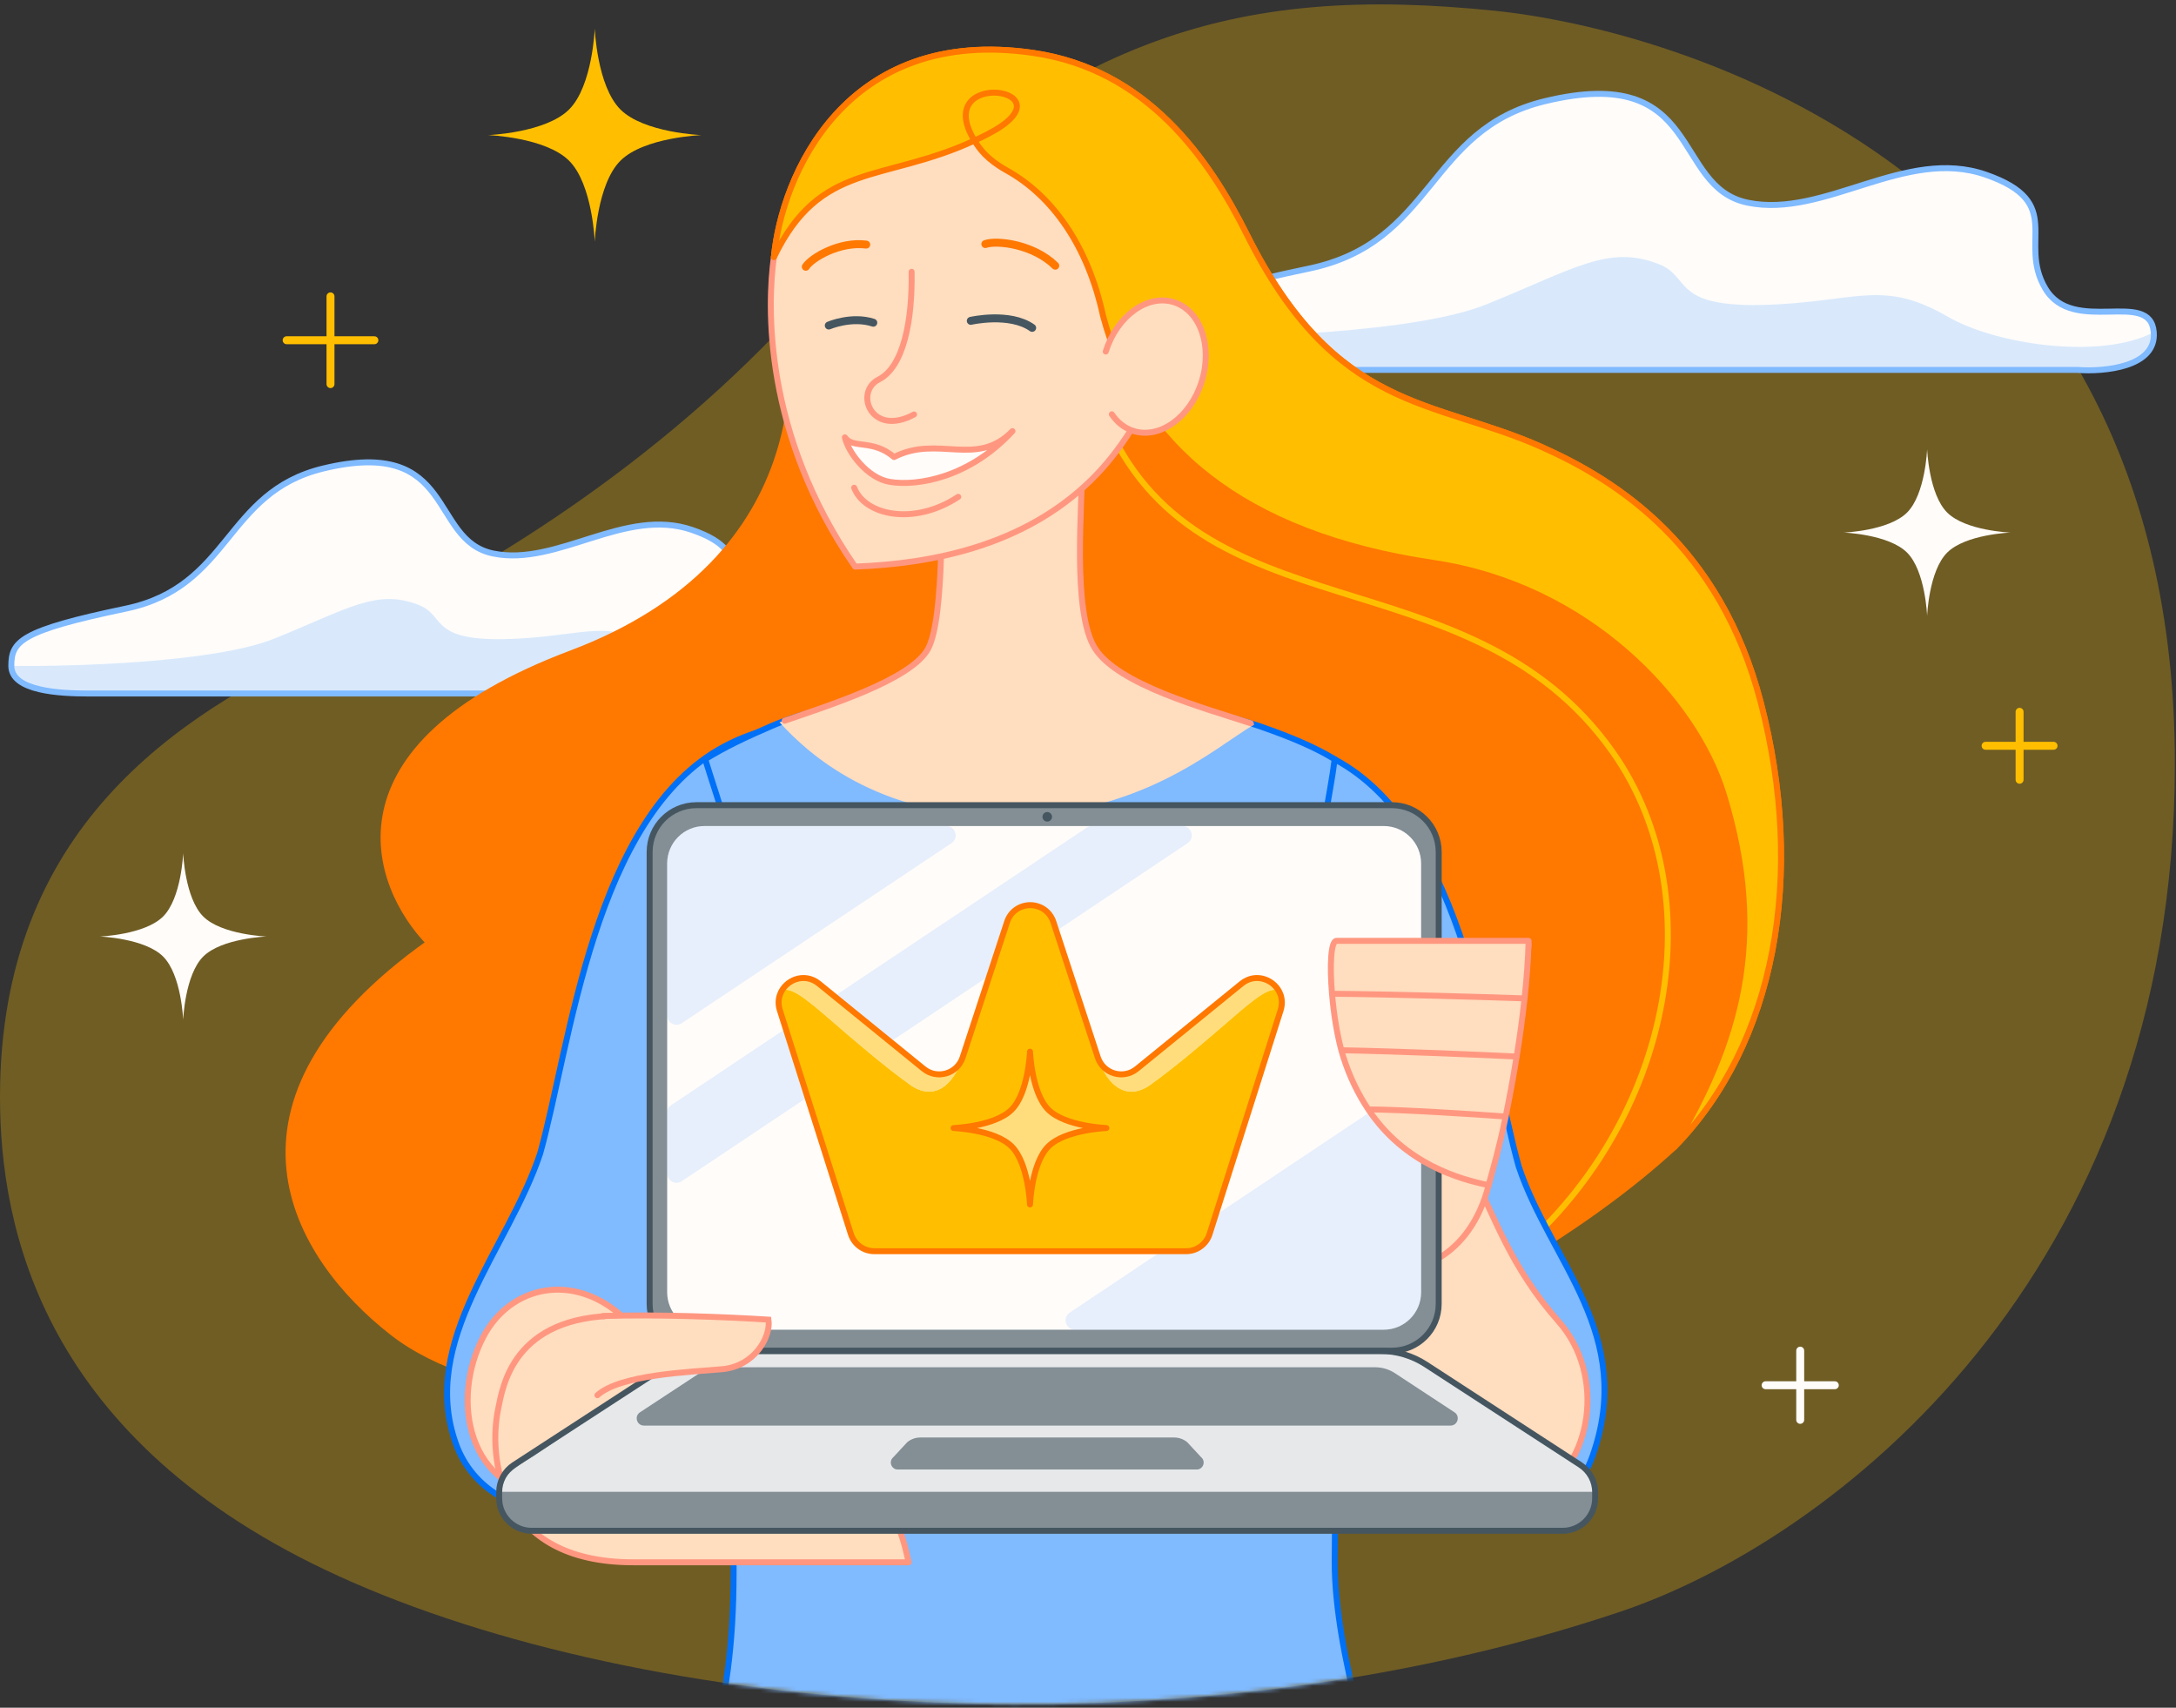 <svg width="548" height="430" viewBox="0 0 548 430" fill="none" xmlns="http://www.w3.org/2000/svg">
<rect x="0" y="0" width="548" height="430" fill="#333333" stroke="none"/>
<g clip-path="url(#clip0_10222_9605)">
<path opacity="0.3" d="M85.276 396.856C10.639 362.823 -0 309.21 -0 276.23C-0 208.527 44.684 180.092 82.597 162.489C120.511 144.886 165.872 117.128 202.431 76.507C264.255 7.813 311.893 -3.863 376.428 2.71C420.903 7.24 547.716 42.032 547.716 192.278C547.716 321.606 461.135 387.997 408.007 405.841C296.074 443.436 162.126 431.898 85.276 396.856Z" fill="#FFBF00"/>
<path d="M523.211 93.143H357.569H318.55C309.884 93.143 295.249 92.453 295.249 84.825C295.249 77.525 297.905 74.244 329.632 67.634C361.359 61.024 359.334 32.668 389.055 25.483C429.154 15.789 420.782 47.075 440.17 51.041C459.559 55.007 479.829 36.94 500.1 43.99C520.37 51.041 508.031 60.736 515.082 72.633C522.132 84.531 541.521 72.633 542.402 83.65C543.107 92.463 529.902 93.651 523.211 93.143Z" fill="#FFFCFA"/>
<path opacity="0.3" d="M523.211 93.139H357.569H318.55C309.884 93.139 295.249 92.449 295.249 84.821C314.253 85.076 356.692 83.79 374.418 76.608C396.575 67.63 405.146 61.523 417.807 66.522C426.379 69.907 420.315 78.19 448.17 76.608C468.396 75.458 474.814 70.642 490.586 79.773C502.614 86.737 529.012 90.684 542.402 83.646C543.107 92.459 529.902 93.647 523.211 93.139Z" fill="#80BAFF"/>
<path d="M523.211 93.143H357.569H318.55C309.884 93.143 295.249 92.453 295.249 84.825C295.249 77.525 297.905 74.244 329.632 67.634C361.359 61.024 359.334 32.668 389.055 25.483C429.154 15.789 420.782 47.075 440.17 51.041C459.559 55.007 479.829 36.94 500.1 43.99C520.37 51.041 508.031 60.736 515.082 72.633C522.132 84.531 541.521 72.633 542.402 83.65C543.107 92.463 529.902 93.651 523.211 93.143Z" stroke="#80BAFF" stroke-width="1.5"/>
<path d="M193.743 174.626H55.034H22.359C15.102 174.626 2.847 174.048 2.847 167.66C2.847 161.547 5.071 158.799 31.639 153.264C58.208 147.729 56.512 123.984 81.4 117.967C114.98 109.848 107.968 136.048 124.205 139.369C140.441 142.69 157.415 127.561 174.389 133.465C191.364 139.369 181.031 147.487 186.936 157.45C192.84 167.414 209.076 157.45 209.814 166.676C210.404 174.056 199.346 175.051 193.743 174.626Z" fill="#FFFCFA"/>
<path opacity="0.3" d="M193.743 174.625H55.034H22.359C15.102 174.625 2.847 174.047 2.847 167.66C18.761 167.873 54.299 166.795 69.143 160.781C87.698 153.264 94.875 148.15 105.478 152.336C112.656 155.17 107.578 162.107 130.904 160.781C147.841 159.819 153.216 155.786 166.423 163.432C176.495 169.263 198.601 172.569 209.814 166.675C210.404 174.055 199.346 175.05 193.743 174.625Z" fill="#80BAFF"/>
<path d="M193.743 174.626H55.034H22.359C15.102 174.626 2.847 174.048 2.847 167.66C2.847 161.547 5.071 158.799 31.639 153.264C58.208 147.729 56.512 123.984 81.4 117.967C114.98 109.848 107.968 136.048 124.205 139.369C140.441 142.69 157.415 127.561 174.389 133.465C191.364 139.369 181.031 147.487 186.936 157.45C192.84 167.414 209.076 157.45 209.814 166.676C210.404 174.056 199.346 175.051 193.743 174.626Z" stroke="#80BAFF" stroke-width="1.5"/>
<path d="M508.607 179.23V196.344M500.05 187.787H517.164" stroke="#FFBF00" stroke-width="2" stroke-linecap="round" stroke-linejoin="round"/>
<path d="M83.233 74.625V96.719M72.186 85.672H94.281" stroke="#FFBF00" stroke-width="2" stroke-linecap="round" stroke-linejoin="round"/>
<path d="M453.363 340.086V357.519M444.647 348.802L462.079 348.802" stroke="#FFFCFA" stroke-width="2" stroke-linecap="round" stroke-linejoin="round"/>
<path d="M149.782 7.156C149.782 7.156 149.234 21.65 143.324 27.559C137.414 33.469 122.921 34.017 122.921 34.017C122.921 34.017 137.414 34.565 143.324 40.475C149.234 46.384 149.782 60.878 149.782 60.878C149.782 60.878 150.33 46.384 156.24 40.475C162.149 34.565 176.643 34.017 176.643 34.017C176.643 34.017 162.149 33.469 156.24 27.559C150.33 21.65 149.782 7.156 149.782 7.156Z" fill="#FFBF00"/>
<path d="M485.323 113.109C485.323 113.109 484.894 124.436 480.276 129.054C475.658 133.672 464.332 134.1 464.332 134.1C464.332 134.1 475.658 134.529 480.276 139.147C484.894 143.765 485.323 155.091 485.323 155.091C485.323 155.091 485.751 143.765 490.369 139.147C494.987 134.529 506.313 134.1 506.313 134.1C506.313 134.1 494.987 133.672 490.369 129.054C485.751 124.436 485.323 113.109 485.323 113.109Z" fill="#FFFCFA"/>
<path d="M46.13 214.82C46.13 214.82 45.702 226.146 41.084 230.765C36.466 235.383 25.14 235.811 25.14 235.811C25.14 235.811 36.466 236.24 41.084 240.858C45.702 245.476 46.13 256.802 46.13 256.802C46.13 256.802 46.559 245.476 51.177 240.858C55.795 236.24 67.121 235.811 67.121 235.811C67.121 235.811 55.795 235.383 51.177 230.765C46.559 226.146 46.13 214.82 46.13 214.82Z" fill="#FFFCFA"/>
<path d="M253.553 42.908C248.519 40.107 246.644 37.419 245.404 35.391C222.207 46.068 206.585 40.519 194.901 64.731C203.838 88.224 206.131 141.074 143.807 164.53C81.483 187.985 94.011 222.889 108.065 237.409C51.134 277.875 74.248 316.346 98.845 335.535C104.715 340.115 111.569 343.25 118.608 345.674C258.84 393.963 378.449 328.654 421.555 288.924C437.041 262.964 445.396 236.813 434.07 199.917C426.836 176.353 399.927 147.503 360.974 141.729C312.517 134.546 286.388 111.944 277.782 79.482C273.979 61.957 265.099 49.333 253.553 42.908Z" fill="#FF7800"/>
<path d="M278.063 104.891C301.094 160.967 369.919 138.382 405.989 189.146C433.025 227.198 420.008 287.779 375.615 320.549" stroke="#FFBF00" stroke-width="1.5"/>
<path d="M421.555 288.925C447.114 262.9 454.789 220.419 443.41 176.803C433.177 137.574 407.534 121.142 388.214 112.534C360.974 100.396 336.38 103.858 314.025 59.09C304.409 39.831 288.836 17.508 260.243 13.323C212.768 6.375 196.788 44.491 194.901 64.732M421.555 288.925C437.041 262.964 445.396 236.813 434.07 199.917C426.837 176.353 399.927 147.503 360.974 141.729C312.517 134.546 286.388 111.945 277.782 79.482C273.979 61.957 265.099 49.334 253.553 42.909C248.519 40.108 246.644 37.419 245.404 35.391M421.555 288.925C378.449 328.655 258.84 393.964 118.608 345.674C111.569 343.25 104.715 340.115 98.845 335.536C74.248 316.346 51.134 277.876 108.065 237.409C94.011 222.889 81.483 187.985 143.807 164.53C206.131 141.075 203.838 88.225 194.901 64.732M245.404 35.391C234.142 16.98 271.197 22.233 248.669 33.802C247.564 34.369 246.476 34.898 245.404 35.391ZM245.404 35.391C222.207 46.069 206.585 40.519 194.901 64.732" stroke="#FF7800" stroke-width="1.5" stroke-linecap="round" stroke-linejoin="round"/>
<path d="M382.458 293.673C390.507 317.821 412.009 335.965 400.993 366.81C392.834 389.656 358.16 392.407 347.893 353.285C342.459 332.576 306.362 256.155 299.803 225.546C294.012 198.519 308.6 176.52 336.122 191.184C369.027 208.715 374.834 266.46 382.458 293.673Z" fill="#80BAFF"/>
<path d="M382.458 293.673C390.507 317.821 412.009 335.965 400.993 366.81C392.834 389.656 358.16 392.407 347.893 353.285C342.459 332.576 306.362 256.155 299.803 225.546C294.012 198.519 308.6 176.52 336.122 191.184C369.027 208.715 374.834 266.46 382.458 293.673Z" stroke="#0070F6" stroke-width="1.5"/>
<path d="M136.028 290.458C127.979 314.606 105.521 337.517 114.81 363.523C122.971 386.369 160.327 389.193 170.593 350.07C176.028 329.361 212.125 252.941 218.683 222.331C224.474 195.304 209.887 173.305 182.365 187.969C149.46 205.5 143.652 263.245 136.028 290.458Z" fill="#80BAFF"/>
<path d="M136.028 290.458C127.979 314.606 105.521 337.517 114.81 363.523C122.971 386.369 160.327 389.193 170.593 350.07C176.028 329.361 212.125 252.941 218.683 222.331C224.474 195.304 209.887 173.305 182.365 187.969C149.46 205.5 143.652 263.245 136.028 290.458Z" stroke="#0070F6" stroke-width="1.5"/>
<mask id="mask0_10222_9605" style="mask-type:alpha" maskUnits="userSpaceOnUse" x="0" y="1" width="548" height="429">
<path d="M85.276 396.856C10.639 362.823 0 309.21 0 276.23C0 208.527 44.684 180.092 82.598 162.489C120.511 144.886 165.872 117.128 202.432 76.507C264.256 7.813 311.893 -3.863 376.428 2.71C420.904 7.24 547.716 42.032 547.716 192.278C547.716 321.606 461.135 387.997 408.008 405.841C296.074 443.436 162.126 431.898 85.276 396.856Z" fill="#98C6FD"/>
</mask>
<g mask="url(#mask0_10222_9605)">
<path d="M171.683 459.061C175.992 447.494 184.75 434.116 184.75 395.792C185.16 311.92 161.433 306.127 177.591 266.202C192.472 229.435 184.75 214.381 177.591 191.176C182.459 188.132 187.887 185.578 194.213 182.85C226.164 169.073 289.289 173.161 317.221 182.851C325.514 185.728 331.196 188.193 336.124 191.176C333.898 209.037 325.207 234.525 340.182 266.202C356.242 300.174 336.124 315.552 336.124 393.305C336.124 416.45 346.993 448.973 351.303 461.102C357.53 478.63 304.164 489.09 264.583 489.09C225.002 489.09 163.753 480.349 171.683 459.061Z" fill="#80BAFF"/>
<path d="M171.683 459.061C175.992 447.494 184.75 434.116 184.75 395.792C185.16 311.92 161.433 306.127 177.591 266.202C192.472 229.435 184.75 214.381 177.591 191.176C182.459 188.132 187.887 185.578 194.213 182.85C226.164 169.073 289.289 173.161 317.221 182.851C325.514 185.728 331.196 188.193 336.124 191.176C333.898 209.037 325.207 234.525 340.182 266.202C356.242 300.174 336.124 315.552 336.124 393.305C336.124 416.45 346.993 448.973 351.303 461.102C357.53 478.63 304.164 489.09 264.583 489.09C225.002 489.09 163.753 480.349 171.683 459.061Z" stroke="#0070F6" stroke-width="1.5"/>
</g>
<path d="M272.581 116.244C272.581 100.892 237.079 98.891 237.079 115.134C237.079 125.216 237.948 155.451 233.738 163.332C229.528 171.214 207.238 178.21 196.321 181.863C203.607 189.97 221.031 205.52 252.84 205.52C286.964 205.52 305.318 188.747 315.888 182.385C304.067 178.505 281.72 172.445 275.809 163.332C269.898 154.22 272.581 126.482 272.581 116.244Z" fill="#FFDDBF"/>
<path d="M314.996 182.126C303.175 178.246 281.719 172.445 275.808 163.332C269.897 154.22 272.58 126.482 272.58 116.244C272.58 100.892 237.078 98.891 237.078 115.134C237.078 125.216 237.947 155.451 233.737 163.332C229.527 171.214 208.134 177.798 197.604 181.49" stroke="#FF9780" stroke-width="1.5" stroke-linecap="round" stroke-linejoin="round"/>
<path d="M215.337 142.676C192.173 109.214 193.203 76.683 194.899 64.731C198.319 45.729 214.925 8.437 258.876 14.507C312.895 21.967 304.315 92.011 274.742 120.918C257.723 137.554 234.529 141.955 215.337 142.676Z" fill="#FFDDBF"/>
<path d="M215.337 142.672C192.173 109.21 193.203 76.68 194.899 64.727C198.319 45.725 214.925 8.433 258.876 14.503C312.895 21.963 304.315 92.008 274.742 120.914C257.723 137.55 234.529 141.951 215.337 142.672Z" stroke="#FF9780" stroke-width="1.5" stroke-linecap="round" stroke-linejoin="round"/>
<path d="M212.774 110.119C214.831 113.115 219.705 110.49 225.157 115.083C236.25 109.39 245.891 117.858 254.978 108.561C244.171 120.279 231.073 122.478 224.099 121.341C218.52 120.431 213.611 113.962 212.774 110.119Z" fill="#FFFCFA"/>
<path d="M215.111 122.805C217.76 129.775 230.183 132.461 241.323 125.104M212.774 110.119C214.831 113.115 219.705 110.49 225.157 115.083C236.25 109.39 245.891 117.858 254.978 108.561C244.171 120.279 231.073 122.478 224.099 121.341C218.52 120.431 213.611 113.962 212.774 110.119Z" stroke="#FF9780" stroke-width="1.5" stroke-linecap="round" stroke-linejoin="round"/>
<path d="M229.576 68.434C229.792 80.507 227.618 92.341 221.317 95.544C215.015 98.747 219.439 110.194 230.194 104.362" stroke="#FF9780" stroke-width="1.5" stroke-linecap="round"/>
<path d="M244.48 80.786C244.48 80.786 254.275 78.544 259.94 82.557" stroke="#455660" stroke-width="2" stroke-linecap="round" stroke-linejoin="round"/>
<path d="M208.719 81.966C208.719 81.966 214.502 79.487 219.931 81.258" stroke="#455660" stroke-width="2" stroke-linecap="round" stroke-linejoin="round"/>
<path d="M248.143 61.454C251.101 60.416 260.293 61.524 265.756 66.904" stroke="#FF7800" stroke-width="2" stroke-linecap="round" stroke-linejoin="round"/>
<path d="M202.929 67.164C204.443 64.862 211.46 60.735 218.147 61.584" stroke="#FF7800" stroke-width="2" stroke-linecap="round" stroke-linejoin="round"/>
<path d="M245.403 35.403C234.142 16.992 271.197 22.245 248.669 33.814C247.564 34.381 246.476 34.909 245.403 35.403Z" fill="#FFBF00"/>
<path d="M443.41 176.815C433.177 137.586 407.534 121.154 388.214 112.545C360.974 100.408 336.38 103.87 314.025 59.102C304.408 39.843 288.836 17.519 260.243 13.335C212.767 6.387 196.787 44.503 194.901 64.743C206.584 40.531 222.207 46.08 245.403 35.403C234.142 16.992 271.197 22.245 248.669 33.814C247.564 34.381 246.476 34.909 245.403 35.403C246.644 37.431 248.518 40.12 253.552 42.921C265.099 49.346 273.979 61.969 277.782 79.494C286.388 111.956 312.517 134.558 360.974 141.741C399.926 147.515 426.836 176.365 434.07 199.929C445.396 236.825 437.04 262.976 421.555 288.936C447.114 262.912 454.788 220.431 443.41 176.815Z" fill="#FFBF00"/>
<path d="M245.403 35.403C246.644 37.431 248.518 40.12 253.552 42.921C265.099 49.346 273.979 61.969 277.782 79.494C286.388 111.956 312.517 134.558 360.974 141.741C399.926 147.515 426.836 176.365 434.07 199.929C445.396 236.825 437.04 262.976 421.555 288.936C447.114 262.912 454.788 220.431 443.41 176.815C433.177 137.586 407.534 121.154 388.214 112.545C360.974 100.408 336.38 103.87 314.025 59.102C304.408 39.843 288.836 17.519 260.243 13.335C212.767 6.387 196.787 44.503 194.901 64.743C206.584 40.531 222.207 46.08 245.403 35.403ZM245.403 35.403C234.142 16.992 271.197 22.245 248.669 33.814C247.564 34.381 246.476 34.909 245.403 35.403Z" stroke="#FF7800" stroke-width="1.5" stroke-linecap="round" stroke-linejoin="round"/>
<ellipse cx="290.547" cy="92.308" rx="12.662" ry="16.997" transform="rotate(17.41 290.547 92.308)" fill="#FFDDBF"/>
<path d="M278.465 88.519C281.274 79.562 288.96 73.997 295.633 76.089C302.305 78.182 305.437 87.139 302.629 96.096C299.82 105.053 292.134 110.618 285.461 108.526C283.204 107.818 281.351 106.324 279.997 104.31" stroke="#FF9780" stroke-width="1.5" stroke-linecap="round"/>
<path d="M392.518 332.741C380.419 319.079 376.45 306.339 370.898 295.668C363.952 282.32 346.561 290.612 346.038 307.392C345.695 318.361 349.082 320.086 350.967 346.38C352.785 371.752 370.826 384.701 387.038 376.317C400.802 369.199 404.618 346.403 392.518 332.741Z" fill="#FFDDBF"/>
<path d="M392.518 332.741C380.419 319.079 376.45 306.339 370.898 295.668C363.952 282.32 346.561 290.612 346.038 307.392C345.695 318.361 349.082 320.086 350.967 346.38C352.785 371.752 370.826 384.701 387.038 376.317C400.802 369.199 404.618 346.403 392.518 332.741Z" stroke="#FF9780" stroke-width="1.5"/>
<path d="M346.823 318.984C337.622 316.048 327.6 303.289 327.599 272.289C328.006 263.501 327.599 238.822 327.599 227.551C337.257 227.551 342.733 231.413 342.733 269.36C349.306 266.632 355.992 262.422 362.047 257.957C374.926 248.46 384.95 237.809 384.95 237.809C384.605 242.354 384.189 246.712 383.714 250.894C383.131 256.04 382.46 260.921 381.727 265.557C380.865 271.008 379.918 276.121 378.929 280.929C377.626 287.26 376.248 293.063 374.894 298.416C370.277 316.659 356.023 321.92 346.823 318.984Z" fill="#FFDDBF"/>
<path d="M374.894 298.416C370.277 316.659 356.023 321.92 346.823 318.984C337.622 316.048 327.6 303.289 327.599 272.289C328.006 263.501 327.599 238.822 327.599 227.551C337.257 227.551 342.733 231.413 342.733 269.36C349.306 266.632 355.992 262.422 362.047 257.957M374.894 298.416C376.248 293.063 377.626 287.26 378.929 280.929M374.894 298.416L370.986 286.11M362.047 257.957C374.926 248.46 384.95 237.809 384.95 237.809C384.605 242.354 384.189 246.712 383.714 250.894M362.047 257.957L364.46 265.557M381.727 265.557L367.581 275.385M381.727 265.557C382.46 260.921 383.131 256.04 383.714 250.894M381.727 265.557C380.865 271.008 379.918 276.121 378.929 280.929M367.581 275.385L364.46 265.557M367.581 275.385L370.986 286.11M383.714 250.894L364.46 265.557M378.929 280.929L370.986 286.11M370.986 286.11C362.047 283.327 339.697 282.843 339.697 302.561" stroke="#FF9780" stroke-width="1.5" stroke-linecap="round" stroke-linejoin="round"/>
<path d="M121.756 336.539C128.585 323.644 144.489 320.259 156.957 331.686C170.811 344.382 170.491 378.348 139.908 376.921C117.716 375.885 113.36 352.394 121.756 336.539Z" fill="#FFDDBF"/>
<path d="M121.756 336.539C128.585 323.644 144.489 320.259 156.957 331.686C170.811 344.382 170.491 378.348 139.908 376.921C117.716 375.885 113.36 352.394 121.756 336.539Z" stroke="#FF9780" stroke-width="1.5"/>
<path d="M159.441 393.379C125.124 393.379 123.022 366.515 125.446 354.809C126.586 349.3 129.055 331.289 156.003 331.289C160.627 331.289 160.949 339.267 162.92 347.906C164.315 354.024 172.11 358.623 186.532 358.623C201.547 358.623 212.405 365.096 219.234 373.004C221.458 375.579 223.255 378.306 224.629 381.011C226.883 385.449 227.759 388.439 228.822 393.379H159.441Z" fill="#FFDDBF"/>
<path d="M186.532 358.623C185.206 361.425 183.042 363.976 181.483 365.916M186.532 358.623C201.547 358.623 212.405 365.096 219.234 373.004M186.532 358.623C172.11 358.623 164.315 354.024 162.92 347.906M175.883 373.004C173.038 376.042 170.476 378.835 167.836 381.011H224.629M175.883 373.004C177.767 370.612 178.953 369.064 181.483 365.916M175.883 373.004H219.234M181.483 365.916H211.286M224.629 381.011C226.883 385.449 227.759 388.439 228.822 393.379H159.441C125.124 393.379 123.022 366.515 125.446 354.809C126.586 349.3 129.055 331.289 156.003 331.289C160.627 331.289 160.949 339.267 162.92 347.906M224.629 381.011C223.255 378.306 221.458 375.579 219.234 373.004M162.92 347.906C164.223 353.618 165.634 368.717 152.816 375.123" stroke="#FF9780" stroke-width="1.5" stroke-linecap="round" stroke-linejoin="round"/>
<path d="M175.384 340.103C168.877 340.103 163.601 334.828 163.601 328.32L163.601 214.522C163.601 208.015 168.877 202.739 175.384 202.739L350.535 202.739C357.043 202.739 362.319 208.015 362.319 214.522L362.319 328.32C362.319 334.828 357.043 340.103 350.536 340.103L175.384 340.103Z" fill="#838E95"/>
<path d="M177.443 334.819C172.237 334.819 168.017 330.599 168.017 325.393L168.017 217.416C168.017 212.21 172.237 207.989 177.443 207.989L348.468 207.989C353.674 207.989 357.894 212.21 357.894 217.416L357.894 325.393C357.894 330.599 353.674 334.819 348.468 334.819L177.443 334.819Z" fill="#FFFCFA"/>
<g opacity="0.2">
<path d="M270.727 334.819L348.469 334.819C353.675 334.819 357.896 330.599 357.896 325.393L357.896 275.812C357.896 273.929 355.796 272.807 354.23 273.853L269.418 330.503C267.48 331.798 268.396 334.819 270.727 334.819Z" fill="#80BAFF"/>
<path d="M168.017 217.416L168.017 255.673C168.017 257.556 170.115 258.679 171.681 257.634L239.614 212.306C241.553 211.012 240.637 207.989 238.306 207.989L177.443 207.989C172.237 207.989 168.017 212.21 168.017 217.416Z" fill="#80BAFF"/>
<path d="M273.718 208.386L169.065 278.255C168.41 278.692 168.017 279.427 168.017 280.215L168.017 295.46C168.017 297.343 170.116 298.466 171.682 297.42L299.078 212.305C301.016 211.011 300.099 207.989 297.769 207.989L275.026 207.989C274.561 207.989 274.105 208.127 273.718 208.386Z" fill="#80BAFF"/>
</g>
<path d="M312.672 247.683L286.287 269.131C282.909 271.877 277.828 270.385 276.471 266.249C278.906 273.673 283.96 277.288 289.78 273.085C296.719 268.073 303.881 261.883 309.678 256.873L309.975 256.615C315.824 251.56 321.279 246.893 322.507 250.52C321.234 246.761 316.33 244.709 312.672 247.683Z" fill="#FFBF00"/>
<path d="M232.615 269.131L206.231 247.683C202.572 244.709 197.668 246.761 196.396 250.52C197.624 246.893 203.079 251.56 208.927 256.615L209.225 256.873C215.021 261.883 222.183 268.073 229.122 273.085C234.942 277.288 239.996 273.673 242.432 266.249C241.075 270.385 235.993 271.877 232.615 269.131Z" fill="#FFBF00"/>
<path d="M196.396 254.38L214.283 310.718C215.101 313.297 217.496 315.048 220.201 315.048H259.393H259.509H298.701C301.407 315.048 303.801 313.297 304.62 310.718L322.507 254.38C322.946 252.996 322.899 251.677 322.507 250.52C321.279 246.893 315.824 251.56 309.975 256.615L309.678 256.873C303.881 261.883 296.719 268.073 289.78 273.085C283.96 277.288 278.906 273.673 276.471 266.249L265.293 232.181C264.365 229.354 261.914 227.93 259.451 227.907C256.988 227.93 254.537 229.354 253.609 232.181L242.432 266.249C239.996 273.673 234.942 277.288 229.122 273.085C222.183 268.073 215.021 261.883 209.225 256.873L208.927 256.615C203.079 251.56 197.624 246.893 196.396 250.52C196.004 251.677 195.956 252.996 196.396 254.38Z" fill="#FFBF00"/>
<g opacity="0.5">
<path d="M312.673 247.68L286.288 269.129C282.91 271.875 277.829 270.382 276.472 266.246C278.907 273.671 283.961 277.286 289.781 273.083C296.72 268.071 303.882 261.881 309.679 256.87L309.976 256.613C315.825 251.558 321.28 246.891 322.508 250.517C321.235 246.759 316.331 244.706 312.673 247.68Z" fill="#FFFCFA"/>
<path d="M232.616 269.129L206.232 247.68C202.573 244.706 197.669 246.759 196.397 250.517C197.625 246.891 203.08 251.558 208.928 256.613L209.226 256.87C215.022 261.881 222.184 268.071 229.123 273.083C234.943 277.286 239.997 273.671 242.433 266.246C241.076 270.382 235.994 271.875 232.616 269.129Z" fill="#FFFCFA"/>
</g>
<path d="M220.201 315.048H259.509M220.201 315.048C217.496 315.048 215.101 313.297 214.283 310.718L196.396 254.38C195.956 252.996 196.004 251.677 196.396 250.52C197.668 246.761 202.572 244.709 206.231 247.683L232.615 269.131C235.993 271.877 241.075 270.385 242.432 266.249L253.609 232.181C254.537 229.354 256.988 227.93 259.451 227.907M220.201 315.048H259.393M259.509 315.048H259.393M259.509 315.048H298.701M259.509 227.907C259.49 227.907 259.471 227.907 259.451 227.907M298.701 315.048H259.393M298.701 315.048C301.407 315.048 303.801 313.297 304.62 310.718L322.507 254.38C322.946 252.996 322.899 251.677 322.507 250.52C321.234 246.761 316.33 244.709 312.672 247.683L286.287 269.131C282.909 271.877 277.828 270.385 276.471 266.249L265.293 232.181C264.365 229.354 261.914 227.93 259.451 227.907M259.393 227.907C259.412 227.907 259.432 227.907 259.451 227.907" stroke="#FF7800" stroke-width="1.5" stroke-linecap="round"/>
<path opacity="0.5" d="M259.391 264.798C259.391 264.798 259.784 275.178 264.017 279.411C268.249 283.644 278.63 284.036 278.63 284.036C278.63 284.036 268.249 284.429 264.017 288.662C259.784 292.894 259.391 303.275 259.391 303.275C259.391 303.275 258.999 292.894 254.766 288.662C250.534 284.429 240.153 284.036 240.153 284.036C240.153 284.036 250.534 283.644 254.766 279.411C258.999 275.178 259.391 264.798 259.391 264.798Z" fill="#FFFCFA"/>
<path d="M259.393 264.802C259.393 264.802 259.785 275.182 264.018 279.415C268.251 283.648 278.631 284.04 278.631 284.04C278.631 284.04 268.251 284.433 264.018 288.666C259.785 292.898 259.393 303.279 259.393 303.279C259.393 303.279 259 292.898 254.767 288.666C250.535 284.433 240.154 284.04 240.154 284.04C240.154 284.04 250.535 283.648 254.767 279.415C259 275.182 259.393 264.802 259.393 264.802Z" stroke="#FF7800" stroke-width="1.5" stroke-linejoin="round"/>
<path d="M175.384 340.103C168.877 340.103 163.601 334.828 163.601 328.32L163.601 214.522C163.601 208.015 168.877 202.739 175.384 202.739L350.535 202.739C357.043 202.739 362.319 208.015 362.319 214.522L362.319 328.32C362.319 334.828 357.043 340.103 350.535 340.103L175.384 340.103Z" stroke="#455660" stroke-width="1.5"/>
<path d="M264.938 205.669C264.938 206.333 264.4 206.872 263.735 206.872C263.071 206.872 262.532 206.333 262.532 205.669C262.532 205.004 263.071 204.466 263.735 204.466C264.4 204.466 264.938 205.004 264.938 205.669Z" fill="#455660"/>
<path d="M179.776 340.169C175.73 340.169 171.77 341.343 168.378 343.548L129.435 368.863C127.113 370.372 125.712 372.954 125.712 375.724L125.712 377.267C125.712 381.787 129.376 385.451 133.895 385.451L393.533 385.451C398.053 385.451 401.717 381.787 401.717 377.267L401.717 375.724C401.717 372.954 400.316 370.372 397.994 368.863L359.051 343.548C355.659 341.343 351.699 340.169 347.653 340.169L179.776 340.169Z" fill="#838E95"/>
<path d="M165.828 345.376L134.478 366.565C134.264 366.697 134.05 366.829 133.834 366.961C129.945 369.348 125.901 371.83 126.131 375.638L401.881 375.638C402.111 371.83 398.067 369.348 394.177 366.961C393.962 366.829 393.747 366.697 393.534 366.565L362.183 345.376C361.365 344.871 360.656 344.413 360.018 344.001C356.794 341.917 355.364 340.993 350.555 340.993L177.456 340.993C172.648 340.993 171.218 341.917 167.994 344.001C167.356 344.413 166.647 344.871 165.828 345.376Z" fill="#E6E8EA"/>
<path d="M176.167 345.767C177.65 344.793 179.386 344.274 181.16 344.274L346.307 344.274C348.082 344.274 349.817 344.793 351.3 345.767L366.296 355.616C367.805 356.607 367.103 358.955 365.297 358.955L162.171 358.955C160.364 358.955 159.662 356.607 161.172 355.616L176.167 345.767Z" fill="#838E95"/>
<path d="M299.002 363.155C298.071 362.384 296.902 361.962 295.697 361.962L231.773 361.962C230.567 361.962 229.399 362.384 228.468 363.155L224.983 366.916C223.725 367.959 224.456 370.016 226.085 370.016L301.384 370.016C303.014 370.016 303.745 367.958 302.486 366.916L299.002 363.155Z" fill="#838E95"/>
<path d="M179.776 340.169C175.73 340.169 171.77 341.343 168.378 343.548L129.435 368.863C127.113 370.372 125.712 372.954 125.712 375.724L125.712 377.267C125.712 381.787 129.376 385.451 133.895 385.451L393.533 385.451C398.053 385.451 401.717 381.787 401.717 377.267L401.717 375.724C401.717 372.954 400.316 370.372 397.994 368.863L359.051 343.548C355.659 341.343 351.699 340.169 347.653 340.169L179.776 340.169Z" stroke="#455660" stroke-width="1.5" stroke-linecap="round"/>
<path d="M384.964 236.906H336.579C335.156 236.906 334.845 243.037 335.45 250.229C335.85 254.995 336.654 260.228 337.802 264.452C337.951 264.997 338.105 265.525 338.264 266.034C339.857 271.104 342.047 275.521 344.594 279.348C353.753 293.113 367.787 296.977 374.881 298.421C376.094 293.964 377.517 289.288 379.184 281.138C380.148 276.421 381.104 271.303 381.954 266.034C382.732 261.214 383.421 256.269 383.946 251.39C384.481 246.426 384.846 241.531 384.964 236.906Z" fill="#FFDDBF"/>
<path d="M335.45 250.229C334.845 243.037 335.156 236.906 336.579 236.906H384.964C384.846 241.531 384.481 246.426 383.946 251.39M335.45 250.229C350.022 250.335 373.853 251.048 383.946 251.39M335.45 250.229C335.85 254.995 336.654 260.228 337.802 264.452M383.946 251.39C383.421 256.269 382.732 261.214 381.954 266.034M337.802 264.452C337.951 264.997 338.105 265.525 338.264 266.034C339.857 271.104 342.047 275.521 344.594 279.348M337.802 264.452C352.578 264.719 373.394 265.618 381.954 266.034M381.954 266.034C381.104 271.303 380.148 276.421 379.184 281.138M344.594 279.348C353.753 293.113 367.787 296.977 374.881 298.421C376.094 293.964 377.517 289.288 379.184 281.138M344.594 279.348C352.963 279.377 371.141 280.553 379.184 281.138" stroke="#FF9780" stroke-width="1.5" stroke-linejoin="round"/>
<path d="M193.53 332.277C182.088 331.569 165.599 330.62 151.953 331.063C155.577 335.365 138.183 340.184 150.346 351.501C158.099 345.35 173.514 345.496 181.813 344.762C190.112 344.028 194.189 336.497 193.53 332.277Z" fill="#FFDDBF"/>
<path d="M151.826 331.373C165.472 330.93 182.089 331.573 193.531 332.28C194.19 336.5 190.113 344.032 181.814 344.766C173.515 345.499 156.243 346.107 150.452 351.309" stroke="#FF9780" stroke-width="1.5" stroke-linecap="round"/>
</g>
<defs>
<clipPath id="clip0_10222_9605">
<rect width="548" height="430" fill="white"/>
</clipPath>
</defs>
</svg>
